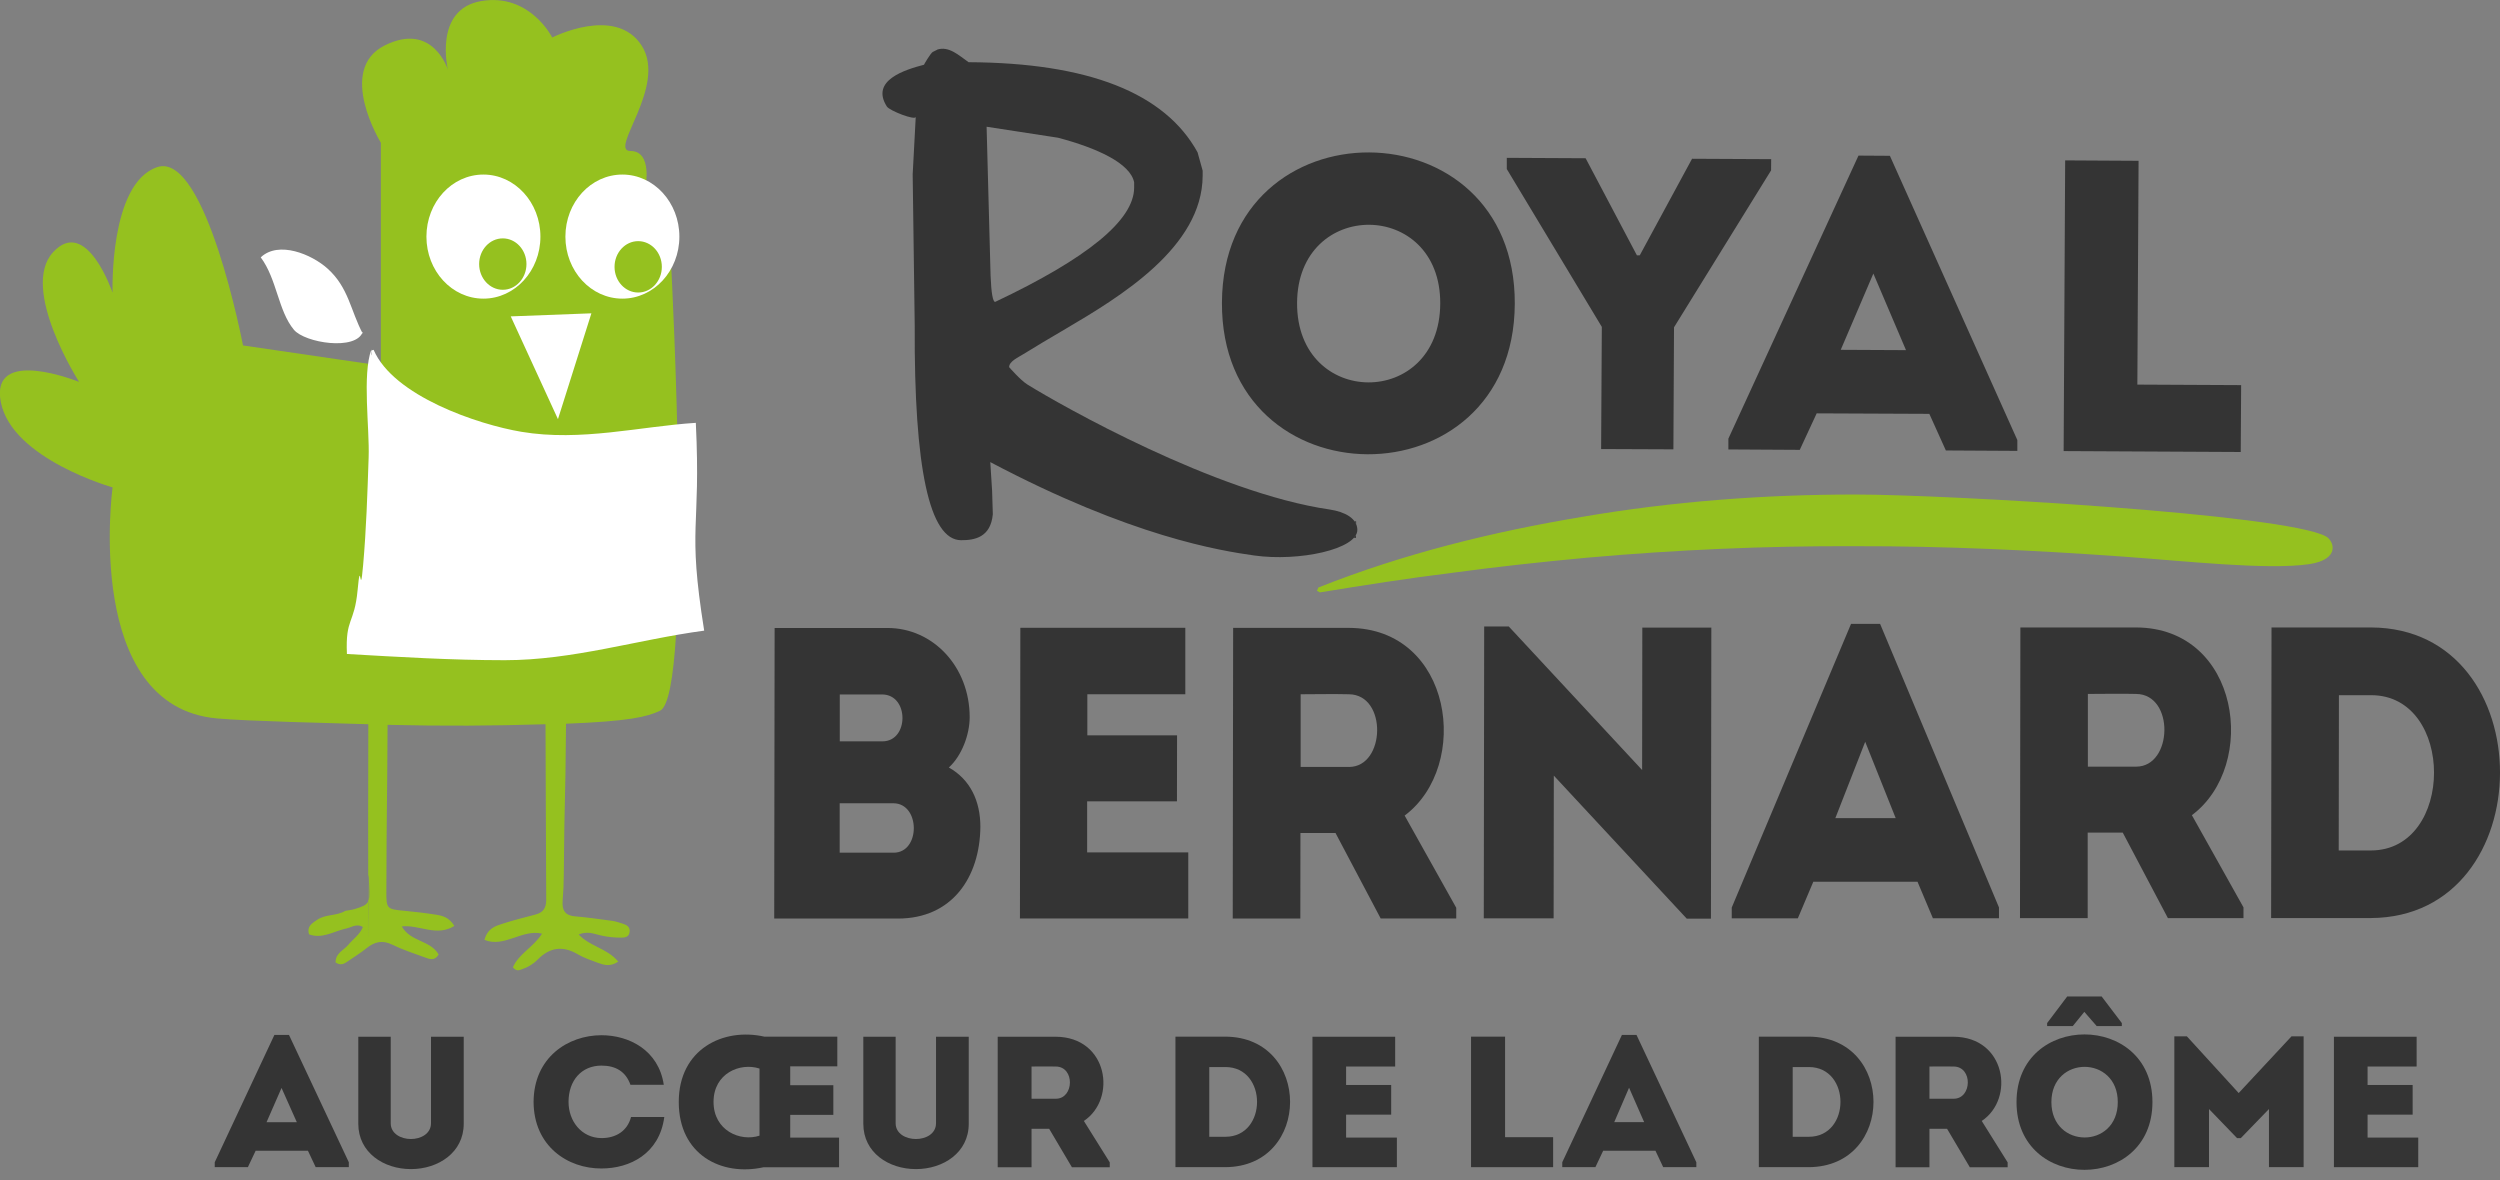 <?xml version="1.0" encoding="UTF-8"?> <svg xmlns="http://www.w3.org/2000/svg" width="125" height="59" viewBox="0 0 125 59" fill="none"><rect x="0" y="0" width="125" height="59" fill="#808080" stroke="none"/><g clip-path="url(#clip0_1294_697)"><path d="M33.368 12.144L32.272 9.37C32.272 9.37 32.644 7.55 31.523 7.55C30.401 7.55 33.383 4.308 32.083 2.279C30.778 0.255 27.612 1.876 27.612 1.876C27.612 1.876 26.496 -0.352 24.074 0.051C21.653 0.454 22.397 3.492 22.397 3.492C22.397 3.492 21.653 1.06 19.231 2.274C16.81 3.492 19.043 7.137 19.043 7.137V18.282L12.15 17.272C12.15 17.272 10.289 7.545 7.862 8.356C5.446 9.166 5.629 14.636 5.629 14.636C5.629 14.636 4.324 10.787 2.652 12.613C0.975 14.438 3.957 19.097 3.957 19.097C3.957 19.097 -0.514 17.277 0.042 20.112C0.603 22.951 5.629 24.369 5.629 24.369C5.629 24.369 4.141 35.314 10.845 35.921C12.344 36.059 16.427 36.15 18.416 36.212C18.405 38.337 18.405 44.154 18.416 46.275C18.431 48.896 18.354 41.723 18.461 44.343C18.497 45.144 18.461 45.23 17.748 45.449C17.59 45.5 17.426 45.511 17.268 45.541C16.83 45.806 16.295 45.699 15.866 45.985C15.622 46.158 15.326 46.301 15.454 46.719C16.101 46.953 16.662 46.581 17.253 46.438C17.539 46.398 17.804 46.148 18.145 46.352C17.987 46.739 17.656 46.948 17.416 47.239C17.187 47.514 16.774 47.652 16.779 48.121C17.034 48.294 17.212 48.192 17.391 48.065C17.702 47.846 18.028 47.652 18.324 47.412C18.732 47.081 19.129 46.994 19.613 47.234C20.139 47.489 20.694 47.672 21.245 47.871C21.479 47.958 21.739 48.06 21.933 47.723C21.51 46.999 20.541 47.106 20.088 46.321C20.975 46.224 21.826 46.856 22.718 46.296C22.463 45.883 22.152 45.791 21.836 45.74C21.286 45.653 20.735 45.587 20.179 45.536C19.348 45.46 19.313 45.434 19.318 44.562C19.333 39.755 19.354 41.045 19.379 36.242C22.244 36.309 24.599 36.293 27.276 36.212C27.291 41.167 27.291 40.03 27.312 44.985C27.312 45.434 27.133 45.628 26.781 45.725C26.221 45.878 25.655 46.01 25.104 46.194C24.763 46.306 24.385 46.413 24.222 46.994C25.221 47.402 26.098 46.444 27.103 46.683C26.659 47.371 25.94 47.687 25.645 48.365C25.838 48.595 25.971 48.503 26.098 48.462C26.389 48.365 26.659 48.207 26.878 47.983C27.5 47.351 28.153 47.28 28.897 47.718C29.203 47.896 29.54 48.009 29.866 48.131C30.187 48.248 30.508 48.355 30.911 48.08C30.36 47.412 29.519 47.341 28.933 46.724C29.376 46.54 29.713 46.698 30.034 46.77C30.381 46.851 30.717 46.882 31.069 46.882C31.268 46.882 31.456 46.841 31.482 46.586C31.507 46.336 31.324 46.245 31.14 46.184C30.962 46.127 30.783 46.066 30.6 46.041C29.978 45.959 29.361 45.867 28.739 45.816C28.27 45.776 28.087 45.526 28.132 45.026C28.168 44.603 28.189 44.17 28.189 43.747C28.229 39.194 28.265 40.739 28.301 36.186C31.441 36.064 32.364 35.845 33.006 35.534C34.684 34.723 33.567 13.449 33.567 13.449L33.358 12.169L33.368 12.144Z" fill="#95C11F"></path><path d="M28.27 11.832C28.27 13.546 29.544 14.932 31.119 14.932C32.695 14.932 33.969 13.54 33.969 11.832C33.969 10.125 32.695 8.728 31.119 8.728C29.544 8.728 28.27 10.114 28.27 11.832Z" fill="white"></path><path d="M30.727 13.342C30.727 14.055 31.257 14.626 31.909 14.626C32.562 14.626 33.092 14.05 33.092 13.342C33.092 12.633 32.562 12.057 31.909 12.057C31.257 12.057 30.727 12.633 30.727 13.342Z" fill="#95C11F"></path><path d="M21.321 11.832C21.321 13.546 22.596 14.932 24.171 14.932C25.746 14.932 27.021 13.54 27.021 11.832C27.021 10.125 25.746 8.728 24.171 8.728C22.596 8.728 21.321 10.114 21.321 11.832Z" fill="white"></path><path d="M23.957 13.204C23.957 13.912 24.487 14.489 25.14 14.489C25.792 14.489 26.323 13.912 26.323 13.204C26.323 12.495 25.792 11.919 25.14 11.919C24.487 11.919 23.957 12.495 23.957 13.204Z" fill="#95C11F"></path><path d="M29.57 15.666L25.537 15.819L27.898 20.958L29.57 15.666Z" fill="white"></path><path d="M18.574 17.767C18.63 17.624 18.493 17.517 18.681 17.492C19.675 19.801 23.887 21.223 26.069 21.59C29.051 22.09 31.998 21.32 34.791 21.142C35.056 26.607 34.353 26.153 35.209 31.532C31.87 31.98 28.663 33.01 25.238 33.01C22.561 33.01 19.915 32.847 17.346 32.699C17.264 30.879 17.718 31.236 17.881 29.498C17.962 28.605 17.993 28.748 18.019 28.891C18.049 29.034 18.075 29.181 18.156 28.259C18.314 26.469 18.37 24.7 18.432 22.865C18.483 21.387 18.105 18.756 18.569 17.471V17.762L18.574 17.767Z" fill="white"></path><path d="M18.14 16.686C17.523 15.524 17.437 14.382 16.376 13.428C15.591 12.72 13.929 12.021 13.037 12.868C13.848 13.954 13.904 15.534 14.694 16.487C15.245 17.15 17.814 17.553 18.14 16.589" fill="white"></path><path d="M67.689 26.897H67.796V26.75C67.765 26.8 67.729 26.852 67.689 26.897ZM67.806 26.199V26.066H67.724C67.755 26.107 67.78 26.153 67.806 26.204" fill="#343434"></path><path d="M116.288 26.816C114.223 25.699 97.333 24.726 92.76 24.726C88.188 24.726 83.609 25.072 79.113 25.842C74.616 26.591 70.186 27.683 65.945 29.365L65.919 29.375L65.848 29.543L65.996 29.62C68.208 29.258 70.421 28.911 72.648 28.636C74.866 28.335 77.099 28.095 79.332 27.886C83.798 27.489 88.284 27.29 92.771 27.31C97.257 27.3 101.743 27.514 106.219 27.835C109.161 28.044 113.382 28.514 115.457 28.208C117.053 27.968 116.686 27.03 116.298 26.821" fill="#95C11F"></path><path d="M49.33 6.337L49.529 13.785C49.565 14.657 49.641 15.095 49.758 15.095C54.382 12.908 56.697 11.007 56.707 9.391V9.115C56.513 8.162 54.851 7.402 52.904 6.887L49.33 6.337ZM46.852 2.483C47.444 2.284 47.954 2.778 48.428 3.11C54.423 3.14 58.242 4.644 59.878 7.616L60.133 8.534V8.794C60.113 12.368 55.993 14.846 53.276 16.446C52.562 16.864 51.675 17.39 51.17 17.706C50.941 17.853 50.447 18.068 50.457 18.358C50.457 18.358 51.023 19.011 51.369 19.225C53.052 20.27 60.77 24.644 66.48 25.475C67.245 25.587 67.867 25.924 67.867 26.495C67.867 27.463 64.946 28.09 62.708 27.774C61.02 27.535 56.58 26.841 49.514 23.105L49.605 24.537L49.641 25.71C49.534 26.872 48.728 27.015 48.05 27.01C46.475 26.999 45.7 23.426 45.736 16.288L45.634 8.718C45.634 8.718 45.782 5.934 45.787 5.842C45.777 6.041 44.477 5.536 44.344 5.327C43.503 4.012 45.267 3.482 46.2 3.237C46.19 3.237 46.526 2.666 46.633 2.6L46.858 2.488L46.852 2.483Z" fill="#343434"></path><path d="M41.989 34.723V37.068H44.12C45.461 37.068 45.461 34.723 44.105 34.723H41.989ZM41.984 40.163V42.635H44.681C46.037 42.635 46.022 40.163 44.666 40.163H41.984ZM47.439 38.373C48.515 38.975 49.019 40.056 49.019 41.34C48.994 43.874 47.597 45.928 44.9 45.928H38.711L38.731 31.399H44.375C46.659 31.399 48.484 33.346 48.484 35.86C48.484 36.731 48.086 37.792 47.444 38.373" fill="#343434"></path><path d="M59.256 34.713C57.293 34.713 56.309 34.713 54.367 34.713V36.767H58.853C58.853 37.868 58.853 38.969 58.848 40.066H54.357C54.357 40.917 54.357 41.748 54.357 42.62C56.299 42.62 57.431 42.62 59.414 42.62C59.414 43.701 59.414 44.822 59.414 45.923C56.319 45.923 54.056 45.923 50.997 45.923C51.002 41.065 51.007 36.206 51.017 31.389C54.076 31.389 56.172 31.389 59.266 31.389C59.266 32.469 59.266 33.591 59.266 34.713" fill="#343434"></path><path d="M67.448 34.713C66.658 34.692 65.827 34.713 65.032 34.713C65.032 35.895 65.032 37.185 65.032 38.348H67.448C69.279 38.348 69.376 34.733 67.448 34.713ZM72.812 45.383V45.923H69.034L66.776 41.651H65.022L65.017 45.928H61.637C61.642 41.09 61.652 36.252 61.657 31.394C63.564 31.394 65.527 31.394 67.448 31.394C72.638 31.414 73.571 38.281 70.232 40.779L72.812 45.388V45.383Z" fill="#343434"></path><path d="M77.691 38.776L77.681 45.918C76.508 45.918 75.341 45.918 74.189 45.918L74.209 31.323H75.438L82.106 38.501L82.116 31.379C83.268 31.379 84.42 31.379 85.567 31.379L85.547 45.934H84.339L77.686 38.776H77.691Z" fill="#343434"></path><path d="M93.26 37.089L91.767 40.907H94.785L93.26 37.089ZM95.876 44.088H90.665L89.891 45.918H86.587V45.378L92.552 31.195H94.005L99.949 45.373V45.913H96.645L95.876 44.088Z" fill="#343434"></path><path d="M106.811 34.697C106.021 34.677 105.19 34.697 104.394 34.697C104.394 35.88 104.394 37.17 104.394 38.332H106.811C108.641 38.332 108.738 34.718 106.811 34.697ZM112.174 45.368V45.908H108.396L106.138 41.631H104.384V45.908H100.999C101.004 41.07 101.014 36.232 101.019 31.373C102.926 31.373 104.889 31.373 106.811 31.373C112.001 31.394 112.934 38.266 109.594 40.759L112.174 45.368Z" fill="#343434"></path><path d="M116.936 42.523H118.542C122.748 42.523 122.758 34.754 118.552 34.759H116.946L116.936 42.523ZM118.536 45.903H113.556L113.576 31.373H118.557C127.162 31.409 127.142 45.862 118.536 45.903Z" fill="#343434"></path><path d="M72.012 15.182C72.042 9.946 64.88 9.916 64.854 15.146C64.829 20.418 71.986 20.458 72.012 15.182ZM61.097 15.126C61.148 5.072 75.795 5.144 75.739 15.197C75.688 25.266 61.041 25.195 61.097 15.126Z" fill="#343434"></path><path d="M83.67 22.467L80.056 22.452L80.091 16.345L75.34 8.453V7.892L79.281 7.912L81.845 12.766H81.988L84.603 7.938L88.559 7.958L88.554 8.519L83.701 16.365L83.67 22.467Z" fill="#343434"></path><path d="M93.668 13.678L92.037 17.491L95.3 17.507L93.668 13.678ZM96.462 20.693L90.834 20.668L89.988 22.493L86.419 22.472V21.932L92.924 7.78L94.494 7.79L100.867 22.003V22.544L97.293 22.523L96.467 20.693H96.462Z" fill="#343434"></path><path d="M106.878 19.23L112.057 19.256C112.052 20.499 112.047 21.351 112.037 22.6C109.101 22.584 106.082 22.569 103.182 22.554L103.258 8.019C104.482 8.024 105.685 8.029 106.929 8.04C106.888 15.559 106.903 13.046 106.868 19.235" fill="#343434"></path><path d="M14.077 54.397L13.327 56.11H14.841L14.077 54.397ZM15.392 57.537H12.782L12.394 58.358H10.737V58.113L13.72 51.746H14.449L17.441 58.113V58.358H15.784L15.397 57.537H15.392Z" fill="#343434"></path><path d="M21.55 56.161V51.837H23.186V56.191C23.186 57.629 21.907 58.455 20.546 58.455C19.184 58.455 17.915 57.629 17.915 56.191V51.837H19.536V56.161C19.536 56.691 20.056 56.951 20.546 56.951C21.035 56.951 21.55 56.691 21.55 56.161Z" fill="#343434"></path><path d="M30.074 51.761C31.445 51.761 32.929 52.5 33.189 54.239H31.522C31.287 53.576 30.783 53.28 30.074 53.28C29.08 53.28 28.427 54.019 28.427 55.095C28.427 56.054 29.07 56.895 30.074 56.905C30.793 56.905 31.369 56.553 31.552 55.85H33.215C32.97 57.695 31.486 58.424 30.074 58.424C28.392 58.434 26.689 57.313 26.679 55.095C26.689 52.877 28.392 51.761 30.074 51.761Z" fill="#343434"></path><path d="M37.976 56.783V53.428C37.008 53.112 35.677 53.663 35.677 55.095C35.677 56.528 37.008 57.099 37.976 56.783ZM33.938 55.095C33.938 52.459 36.161 51.368 38.216 51.832H41.866V53.316H39.511V54.259H41.667V55.743H39.511V56.88H41.953V58.363H38.175C36.075 58.827 33.938 57.741 33.938 55.1" fill="#343434"></path><path d="M46.801 56.161V51.837H48.437V56.191C48.437 57.629 47.163 58.455 45.797 58.455C44.43 58.455 43.166 57.629 43.166 56.191V51.837H44.782V56.161C44.782 56.691 45.302 56.951 45.797 56.951C46.291 56.951 46.801 56.691 46.801 56.161Z" fill="#343434"></path><path d="M52.791 53.326C52.393 53.316 51.975 53.326 51.577 53.326V54.937H52.791C53.708 54.937 53.754 53.336 52.791 53.326ZM55.488 58.118V58.363H53.596L52.459 56.441H51.577V58.363H49.885V51.837H52.791C55.391 51.848 55.865 54.932 54.193 56.048L55.488 58.118Z" fill="#343434"></path><path d="M60.464 56.839H61.27C63.38 56.839 63.38 53.352 61.27 53.352H60.464V56.839ZM61.27 58.358H58.772V51.832H61.27C65.582 51.853 65.582 58.337 61.27 58.358Z" fill="#343434"></path><path d="M69.758 53.326H67.305V54.249H69.559V55.732H67.305V56.879H69.844V58.358H65.623V51.837H69.758V53.326Z" fill="#343434"></path><path d="M75.254 56.859H77.656V58.358H73.552V51.832H75.254V56.859Z" fill="#343434"></path><path d="M81.453 54.386L80.713 56.105H82.207L81.453 54.386ZM82.768 57.537H80.158L79.77 58.358H78.113V58.113L81.096 51.746H81.825L84.817 58.113V58.358H83.16L82.773 57.537H82.768Z" fill="#343434"></path><path d="M89.635 56.839H90.44C92.551 56.839 92.551 53.352 90.44 53.352H89.635V56.839ZM90.44 58.358H87.942V51.832H90.44C94.753 51.853 94.753 58.337 90.44 58.358Z" fill="#343434"></path><path d="M97.685 53.326C97.288 53.316 96.87 53.326 96.472 53.326V54.937H97.685C98.603 54.937 98.649 53.336 97.685 53.326ZM100.382 58.118V58.363H98.491L97.354 56.441H96.472V58.363H94.779V51.837H97.685C100.285 51.848 100.759 54.932 99.087 56.048L100.382 58.118Z" fill="#343434"></path><path d="M105.889 55.105C105.889 52.755 102.57 52.755 102.57 55.105C102.57 57.456 105.889 57.471 105.889 55.105ZM104.833 51.302L104.216 50.593L103.64 51.302H102.356V51.154L103.36 49.824H105.083L106.092 51.154V51.302H104.833ZM100.826 55.105C100.826 50.593 107.622 50.593 107.622 55.105C107.622 59.617 100.826 59.627 100.826 55.105Z" fill="#343434"></path><path d="M114.575 51.817H115.181V58.358H113.448V55.452L112.041 56.905H111.852L110.45 55.452V58.358H108.717V51.817H109.344L111.934 54.652L114.575 51.817Z" fill="#343434"></path><path d="M120.831 53.326H118.379V54.249H120.632V55.732H118.379V56.879H120.912V58.358H116.696V51.837H120.831V53.326Z" fill="#343434"></path></g><defs><clipPath id="clip0_1294_697"><rect width="125" height="58.495" fill="white"></rect></clipPath></defs></svg> 